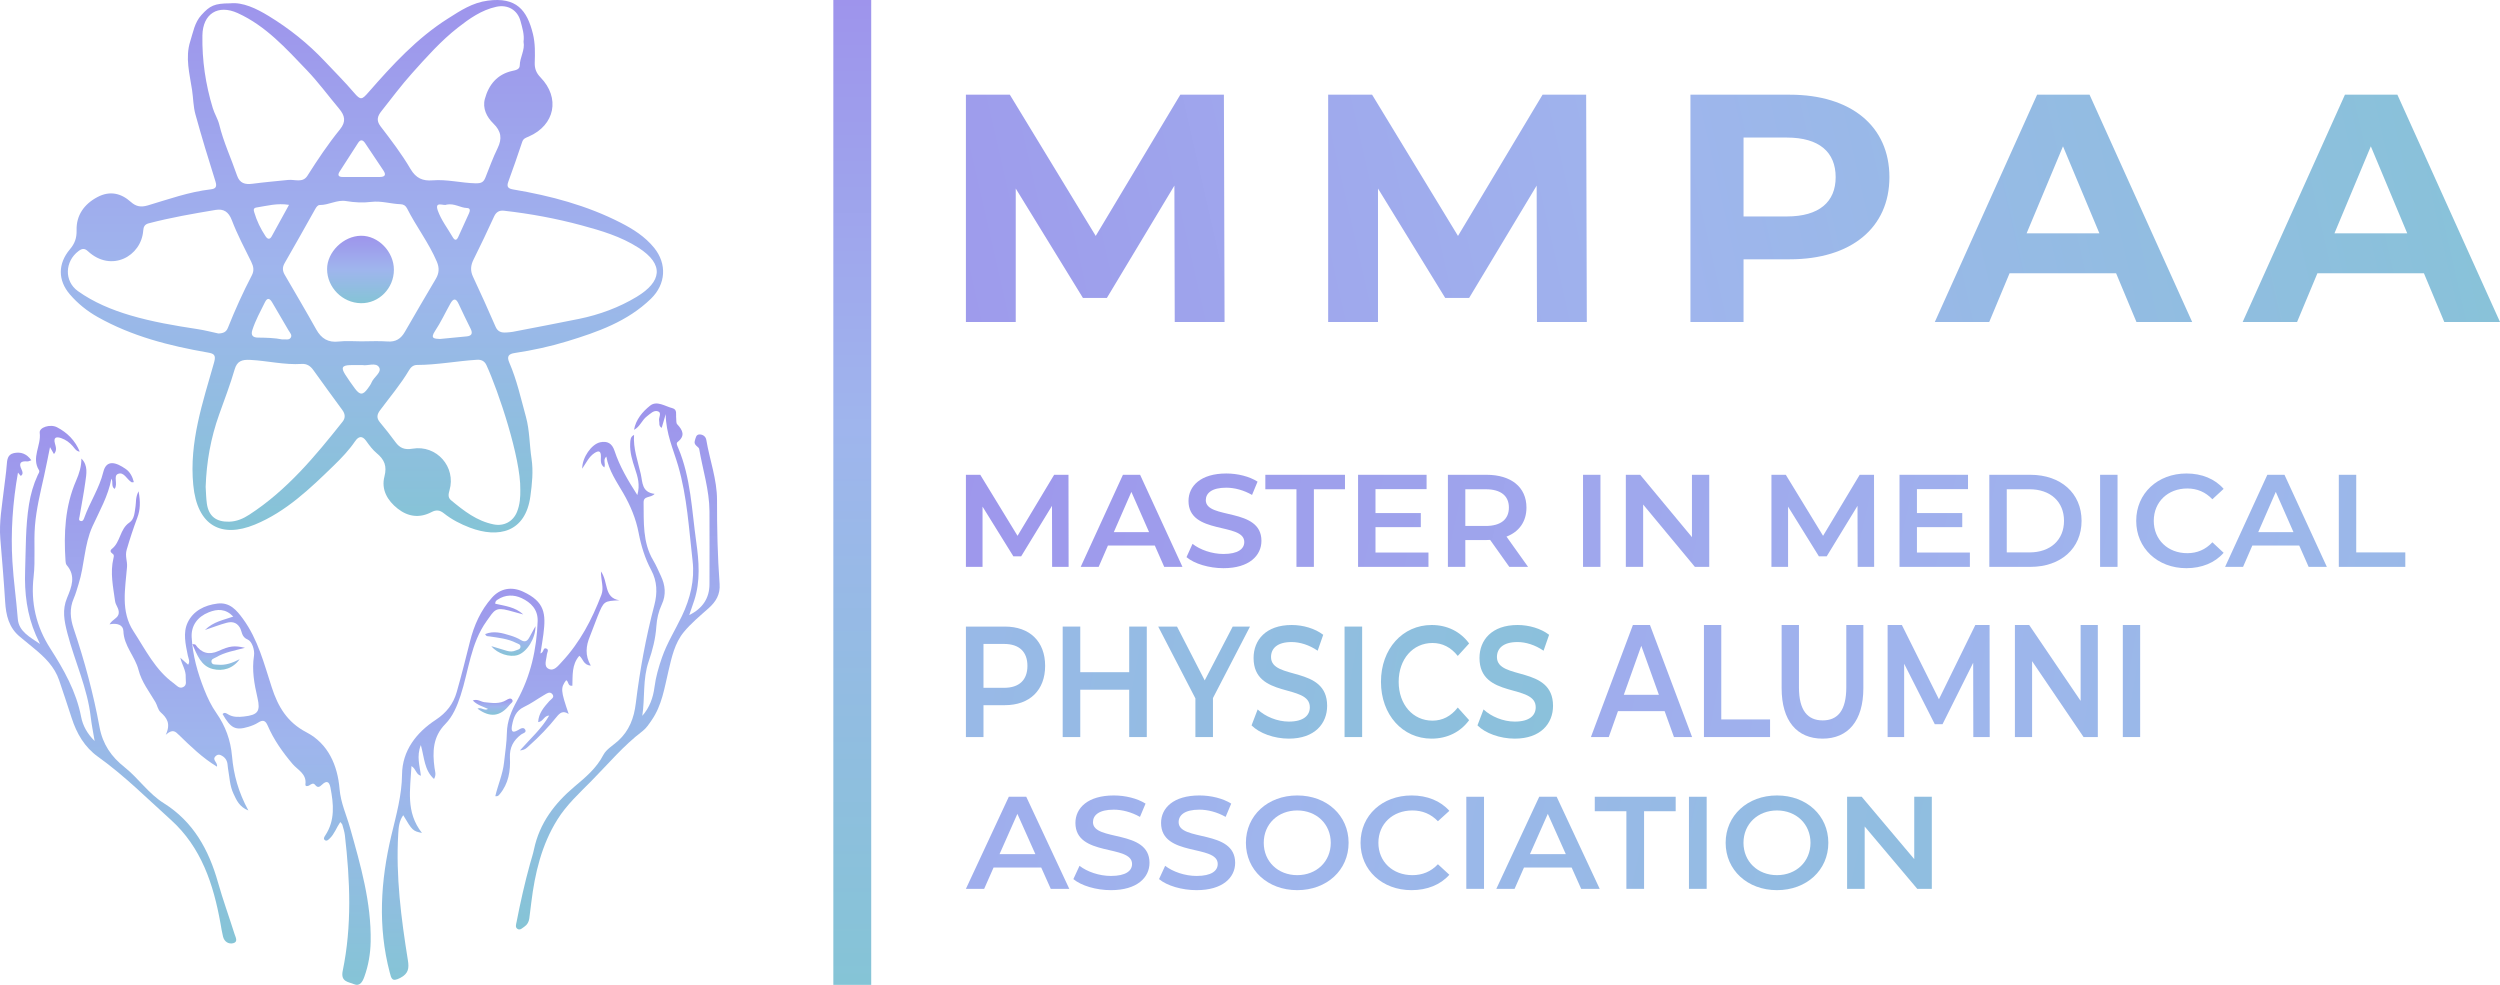 <svg width="132" height="52" viewBox="0 0 132 52" fill="none" xmlns="http://www.w3.org/2000/svg">
<g clip-path="url(#clip0_384_148)">
<g clip-path="url(#clip1_384_148)">
<path d="M12.154 0.176C12.818 0.106 13.529 0.444 14.19 0.847C15.273 1.507 16.261 2.296 17.137 3.224C17.659 3.778 18.198 4.315 18.694 4.896C19.042 5.304 19.109 5.27 19.459 4.869C20.724 3.423 22.021 2.009 23.662 0.973C24.312 0.562 24.937 0.141 25.76 0.033C27.257 -0.163 27.829 0.52 28.141 1.799C28.262 2.298 28.251 2.81 28.234 3.317C28.224 3.624 28.319 3.858 28.536 4.083C29.591 5.167 29.303 6.607 27.915 7.211C27.765 7.276 27.634 7.309 27.573 7.49C27.337 8.197 27.093 8.902 26.836 9.602C26.728 9.894 26.866 9.964 27.11 10.006C29.074 10.338 30.985 10.845 32.768 11.758C33.428 12.095 34.054 12.489 34.536 13.082C35.228 13.931 35.159 15.007 34.37 15.773C33.128 16.979 31.557 17.527 29.96 18.017C29.053 18.295 28.122 18.496 27.181 18.638C26.868 18.685 26.742 18.802 26.891 19.145C27.291 20.065 27.504 21.046 27.769 22.008C27.967 22.725 27.953 23.479 28.064 24.211C28.165 24.883 28.094 25.535 28.005 26.197C27.749 28.111 26.32 28.432 24.806 27.858C24.315 27.671 23.847 27.43 23.435 27.101C23.221 26.931 23.034 26.907 22.785 27.038C22.161 27.365 21.555 27.292 21.004 26.861C20.45 26.429 20.12 25.845 20.299 25.157C20.442 24.604 20.295 24.266 19.893 23.932C19.677 23.752 19.501 23.516 19.337 23.285C19.118 22.976 18.925 23.042 18.748 23.3C18.424 23.774 18.03 24.186 17.622 24.582C16.368 25.8 15.101 27.022 13.456 27.698C11.7 28.42 10.413 27.781 10.204 25.605C9.985 23.338 10.706 21.247 11.306 19.13C11.418 18.732 11.287 18.668 10.964 18.612C8.942 18.26 6.967 17.758 5.156 16.738C4.594 16.421 4.105 16.027 3.688 15.542C3.053 14.801 3.049 13.927 3.689 13.166C3.946 12.862 4.054 12.577 4.044 12.149C4.025 11.371 4.441 10.774 5.151 10.402C5.803 10.06 6.392 10.2 6.906 10.66C7.192 10.915 7.448 10.95 7.81 10.844C8.902 10.519 9.982 10.131 11.123 9.998C11.375 9.969 11.47 9.877 11.378 9.587C11.005 8.407 10.645 7.222 10.316 6.029C10.204 5.621 10.205 5.183 10.142 4.759C10.014 3.901 9.769 3.043 10.046 2.177C10.199 1.701 10.274 1.189 10.634 0.794C11.086 0.296 11.32 0.18 12.155 0.176H12.154ZM15.22 9.501C15.565 9.464 15.983 9.673 16.232 9.28C16.766 8.436 17.321 7.606 17.95 6.832C18.28 6.424 18.215 6.108 17.906 5.74C17.336 5.061 16.811 4.343 16.196 3.701C15.098 2.556 14.04 1.37 12.552 0.692C11.508 0.217 10.706 0.725 10.687 1.87C10.665 3.183 10.854 4.457 11.236 5.711C11.329 6.015 11.506 6.288 11.577 6.581C11.802 7.508 12.208 8.367 12.514 9.263C12.658 9.684 12.94 9.753 13.333 9.702C13.96 9.619 14.591 9.566 15.221 9.5L15.22 9.501ZM26.745 17.555C26.856 17.544 26.967 17.541 27.076 17.52C28.242 17.294 29.409 17.074 30.572 16.837C31.652 16.616 32.691 16.233 33.622 15.669C34.923 14.88 35.101 13.969 33.703 13.075C32.779 12.485 31.755 12.182 30.713 11.9C29.365 11.535 27.998 11.284 26.612 11.126C26.371 11.098 26.199 11.187 26.087 11.433C25.74 12.197 25.375 12.953 25.003 13.705C24.851 14.01 24.823 14.288 24.974 14.609C25.386 15.483 25.78 16.368 26.167 17.253C26.286 17.526 26.489 17.577 26.745 17.553V17.555ZM27.643 2.204C27.694 1.823 27.577 1.469 27.485 1.121C27.327 0.523 26.806 0.226 26.201 0.359C25.422 0.529 24.778 0.987 24.175 1.459C23.277 2.162 22.514 3.022 21.753 3.872C21.183 4.509 20.67 5.197 20.139 5.869C19.944 6.116 19.848 6.349 20.09 6.666C20.647 7.395 21.211 8.129 21.673 8.919C21.966 9.419 22.329 9.564 22.84 9.522C23.602 9.46 24.348 9.662 25.108 9.679C25.417 9.685 25.534 9.617 25.632 9.37C25.838 8.855 26.026 8.329 26.27 7.832C26.524 7.318 26.467 6.927 26.045 6.517C25.701 6.183 25.467 5.718 25.601 5.222C25.803 4.477 26.249 3.921 27.053 3.743C27.223 3.706 27.44 3.67 27.443 3.457C27.449 3.024 27.729 2.641 27.643 2.206V2.204ZM10.86 25.726C10.878 25.988 10.88 26.292 10.922 26.59C11.019 27.262 11.417 27.563 12.102 27.545C12.503 27.534 12.848 27.38 13.166 27.173C15.152 25.884 16.64 24.091 18.09 22.263C18.245 22.066 18.23 21.859 18.076 21.65C17.558 20.947 17.047 20.239 16.537 19.53C16.386 19.321 16.196 19.199 15.934 19.216C15.015 19.276 14.119 19.047 13.206 19.002C12.773 18.98 12.518 19.064 12.39 19.502C12.156 20.309 11.852 21.095 11.571 21.886C11.13 23.123 10.901 24.383 10.858 25.726H10.86ZM11.531 17.608C11.801 17.6 11.947 17.523 12.032 17.312C12.409 16.368 12.825 15.442 13.295 14.542C13.43 14.284 13.386 14.069 13.266 13.823C12.909 13.098 12.528 12.38 12.241 11.627C12.069 11.176 11.805 11.014 11.382 11.084C10.197 11.282 9.014 11.487 7.85 11.792C7.638 11.847 7.577 11.978 7.563 12.169C7.467 13.535 5.875 14.405 4.642 13.264C4.466 13.1 4.331 13.116 4.147 13.255C3.419 13.802 3.382 14.848 4.115 15.371C4.947 15.964 5.893 16.356 6.86 16.644C8.023 16.99 9.226 17.194 10.428 17.377C10.819 17.436 11.204 17.539 11.531 17.608ZM27.472 25.85C27.501 24.183 26.312 20.644 25.684 19.279C25.588 19.07 25.422 18.981 25.185 18.996C24.127 19.061 23.082 19.267 22.019 19.27C21.824 19.27 21.692 19.387 21.6 19.543C21.155 20.297 20.587 20.962 20.068 21.661C19.899 21.887 19.872 22.072 20.059 22.297C20.344 22.639 20.621 22.988 20.882 23.346C21.113 23.663 21.371 23.761 21.778 23.691C23.053 23.474 24.089 24.655 23.734 25.886C23.678 26.082 23.639 26.268 23.814 26.412C24.489 26.971 25.175 27.512 26.069 27.689C26.606 27.796 27.089 27.541 27.297 27.029C27.456 26.638 27.479 26.226 27.472 25.849V25.85ZM19.079 18.024V18.023C19.54 18.023 20.001 17.995 20.459 18.03C20.901 18.064 21.172 17.883 21.382 17.514C21.916 16.578 22.466 15.652 23.012 14.722C23.185 14.429 23.206 14.151 23.067 13.82C22.643 12.822 21.977 11.965 21.493 11.004C21.423 10.866 21.312 10.787 21.154 10.783C20.636 10.766 20.137 10.595 19.605 10.66C19.168 10.714 18.719 10.691 18.277 10.617C17.794 10.535 17.361 10.83 16.883 10.825C16.774 10.824 16.699 10.94 16.643 11.039C16.106 11.991 15.577 12.947 15.029 13.892C14.898 14.118 14.915 14.305 15.036 14.513C15.592 15.472 16.157 16.426 16.697 17.394C16.967 17.877 17.325 18.099 17.891 18.032C18.281 17.986 18.683 18.023 19.079 18.023V18.024ZM19.045 9.345C19.377 9.345 19.708 9.345 20.039 9.345C20.289 9.345 20.418 9.264 20.247 9.006C19.924 8.519 19.601 8.034 19.273 7.55C19.16 7.384 19.035 7.347 18.908 7.544C18.585 8.048 18.259 8.55 17.936 9.053C17.811 9.247 17.866 9.345 18.098 9.345C18.413 9.345 18.729 9.345 19.045 9.345ZM14.904 17.922C15.079 17.904 15.248 17.97 15.343 17.841C15.447 17.699 15.31 17.571 15.242 17.455C14.958 16.96 14.663 16.473 14.378 15.979C14.25 15.757 14.121 15.689 13.987 15.961C13.749 16.442 13.489 16.913 13.323 17.428C13.235 17.699 13.348 17.822 13.615 17.825C14.059 17.831 14.502 17.84 14.904 17.922ZM23.229 17.898C23.7 17.852 24.172 17.805 24.642 17.761C24.905 17.736 24.966 17.602 24.857 17.374C24.644 16.932 24.419 16.497 24.218 16.05C24.069 15.717 23.927 15.763 23.776 16.035C23.506 16.517 23.273 17.022 22.968 17.48C22.698 17.888 22.946 17.883 23.229 17.898ZM19.139 19.277C18.882 19.277 18.677 19.27 18.472 19.278C18.064 19.294 18 19.416 18.224 19.77C18.384 20.023 18.558 20.268 18.736 20.51C19.002 20.871 19.162 20.87 19.42 20.513C19.493 20.411 19.572 20.307 19.62 20.191C19.737 19.906 20.169 19.661 20.02 19.4C19.856 19.112 19.407 19.332 19.14 19.276L19.139 19.277ZM15.26 10.816C14.636 10.714 14.092 10.87 13.542 10.956C13.378 10.982 13.386 11.081 13.421 11.199C13.555 11.656 13.759 12.081 14.023 12.477C14.124 12.629 14.243 12.665 14.345 12.48C14.649 11.934 14.947 11.386 15.26 10.816ZM23.578 10.803C23.459 10.899 22.927 10.579 23.115 11.115C23.29 11.613 23.631 12.053 23.901 12.518C23.997 12.684 24.097 12.728 24.194 12.514C24.383 12.096 24.572 11.678 24.764 11.261C24.825 11.126 24.84 10.988 24.656 10.983C24.303 10.973 24.002 10.723 23.579 10.803H23.578Z" fill="url(#paint0_linear_384_148)"/>
<path d="M7.317 25.943C7.42 26.493 7.407 26.914 7.256 27.317C7.046 27.879 6.858 28.445 6.69 29.023C6.591 29.363 6.732 29.631 6.707 29.934C6.614 31.085 6.363 32.282 7.045 33.326C7.679 34.296 8.195 35.373 9.177 36.081C9.329 36.191 9.459 36.382 9.671 36.279C9.892 36.172 9.793 35.942 9.805 35.763C9.83 35.403 9.608 35.104 9.52 34.728C9.671 34.863 9.793 34.972 9.933 35.097C10.05 34.926 9.948 34.767 9.916 34.607C9.799 34.029 9.654 33.413 9.906 32.876C10.197 32.254 10.8 31.953 11.482 31.868C12.134 31.787 12.495 32.218 12.831 32.678C13.624 33.765 13.945 35.051 14.351 36.299C14.679 37.306 15.159 38.133 16.176 38.663C17.33 39.264 17.826 40.411 17.929 41.658C17.99 42.396 18.293 43.029 18.484 43.712C19.037 45.68 19.61 47.647 19.571 49.723C19.558 50.359 19.452 50.983 19.233 51.586C19.137 51.851 18.988 52.094 18.69 51.964C18.409 51.841 17.974 51.85 18.095 51.263C18.586 48.888 18.486 46.494 18.21 44.101C18.188 43.913 18.126 43.73 18.075 43.546C18.064 43.505 18.022 43.472 17.968 43.403C17.763 43.699 17.656 44.041 17.402 44.278C17.334 44.342 17.252 44.429 17.157 44.361C17.053 44.287 17.128 44.182 17.176 44.108C17.699 43.312 17.616 42.458 17.447 41.583C17.378 41.222 17.216 41.23 17.009 41.425C16.862 41.564 16.776 41.611 16.633 41.436C16.541 41.323 16.437 41.398 16.339 41.463C16.254 41.521 16.109 41.538 16.126 41.41C16.2 40.856 15.715 40.653 15.449 40.339C14.922 39.717 14.458 39.063 14.136 38.316C14.016 38.039 13.886 37.99 13.633 38.152C13.475 38.253 13.292 38.324 13.111 38.378C12.433 38.582 12.18 38.452 11.752 37.701C11.856 37.586 11.959 37.666 12.046 37.719C12.31 37.878 12.597 37.863 12.88 37.832C13.618 37.75 13.76 37.56 13.595 36.847C13.426 36.114 13.291 35.388 13.411 34.625C13.461 34.312 13.295 33.859 13.087 33.773C12.731 33.627 12.79 33.334 12.655 33.122C12.474 32.836 12.221 32.814 11.949 32.888C11.603 32.982 11.267 33.113 10.82 33.264C11.281 32.812 11.804 32.739 12.317 32.555C11.909 32.129 11.475 32.148 11.024 32.328C10.421 32.568 10.085 33.042 10.12 33.649C10.174 34.609 10.432 35.525 10.786 36.415C10.957 36.845 11.155 37.263 11.42 37.641C11.905 38.333 12.178 39.079 12.252 39.936C12.335 40.898 12.591 41.836 13.114 42.794C12.623 42.595 12.486 42.238 12.33 41.911C12.128 41.489 12.12 41.017 12.037 40.566C12.023 40.488 12.021 40.407 12.01 40.329C11.977 40.104 11.848 39.955 11.643 39.867C11.544 39.825 11.458 39.852 11.383 39.926C11.176 40.129 11.507 40.247 11.456 40.479C10.687 40.014 10.067 39.407 9.447 38.806C9.264 38.628 9.125 38.466 8.753 38.797C9.036 38.193 8.793 37.891 8.491 37.617C8.326 37.467 8.311 37.249 8.207 37.073C7.882 36.52 7.478 36.012 7.314 35.372C7.132 34.658 6.54 34.111 6.515 33.318C6.505 32.993 6.185 32.882 5.784 32.965C5.945 32.682 6.246 32.644 6.27 32.373C6.292 32.129 6.105 31.958 6.077 31.746C5.974 30.994 5.807 30.239 5.989 29.481C6.022 29.347 6.03 29.291 5.92 29.217C5.827 29.154 5.805 29.06 5.905 28.983C6.368 28.623 6.321 27.934 6.834 27.59C7.109 27.405 7.107 27.033 7.158 26.721C7.192 26.507 7.147 26.28 7.312 25.947L7.317 25.943Z" fill="url(#paint1_linear_384_148)"/>
<path d="M4.299 24.213C4.664 24.578 4.562 25.031 4.504 25.459C4.422 26.067 4.3 26.669 4.2 27.275C4.187 27.358 4.125 27.483 4.265 27.51C4.38 27.533 4.418 27.426 4.452 27.333C4.745 26.512 5.244 25.784 5.455 24.919C5.617 24.258 6.114 24.389 6.66 24.778C6.868 24.926 7 25.181 7.067 25.456C7.006 25.461 6.97 25.475 6.95 25.464C6.698 25.32 6.542 24.888 6.228 25.023C5.97 25.133 6.241 25.557 6.052 25.815C5.851 25.678 5.991 25.45 5.882 25.274C5.712 26.191 5.255 26.976 4.883 27.792C4.441 28.764 4.467 29.84 4.149 30.837C4.067 31.095 3.999 31.359 3.891 31.605C3.659 32.137 3.712 32.661 3.888 33.187C4.461 34.889 4.931 36.621 5.254 38.385C5.422 39.3 5.877 39.954 6.574 40.506C7.31 41.09 7.84 41.903 8.649 42.409C10.212 43.389 11.025 44.872 11.511 46.595C11.77 47.512 12.098 48.409 12.384 49.318C12.436 49.482 12.585 49.729 12.318 49.8C12.079 49.863 11.846 49.732 11.776 49.453C11.719 49.222 11.683 48.986 11.641 48.751C11.27 46.687 10.63 44.737 9.021 43.287C7.762 42.152 6.561 40.947 5.175 39.957C4.464 39.449 4.048 38.729 3.783 37.908C3.569 37.244 3.347 36.583 3.124 35.922C2.881 35.201 2.359 34.697 1.792 34.231C1.547 34.03 1.304 33.826 1.058 33.626C0.465 33.145 0.315 32.484 0.271 31.763C0.203 30.656 0.108 29.551 0.017 28.445C-0.054 27.566 0.108 26.705 0.207 25.839C0.255 25.414 0.323 24.991 0.354 24.566C0.375 24.281 0.397 24 0.724 23.926C1.087 23.844 1.403 23.947 1.654 24.302C1.559 24.331 1.501 24.367 1.447 24.363C1.095 24.332 0.969 24.443 1.139 24.793C1.188 24.893 1.241 25.036 1.101 25.126C1.091 25.132 1.008 25.021 0.949 24.953C0.67 26.525 0.562 28.09 0.655 29.652C0.715 30.662 0.862 31.669 0.94 32.682C0.991 33.347 1.601 33.649 2.113 34.003C2.04 33.846 1.963 33.69 1.894 33.532C1.424 32.446 1.285 31.312 1.326 30.134C1.367 28.963 1.343 27.788 1.532 26.627C1.618 26.096 1.765 25.579 1.991 25.089C2.031 25.002 2.111 24.911 2.058 24.825C1.644 24.161 2.187 23.517 2.097 22.851C2.059 22.568 2.65 22.373 3.011 22.56C3.556 22.842 3.973 23.265 4.209 23.846C4.027 23.829 3.948 23.68 3.846 23.561C3.677 23.365 3.471 23.216 3.227 23.132C2.969 23.043 2.813 23.092 2.9 23.416C2.947 23.592 3.021 23.773 2.849 23.974C2.773 23.842 2.715 23.74 2.64 23.61C2.531 24.145 2.436 24.64 2.326 25.133C2.133 25.999 1.921 26.856 1.847 27.749C1.773 28.653 1.877 29.559 1.774 30.458C1.617 31.823 1.911 33.076 2.647 34.227C3.369 35.354 4.025 36.506 4.283 37.848C4.372 38.31 4.602 38.735 4.997 39.125C4.919 38.654 4.837 38.265 4.792 37.873C4.618 36.331 3.946 34.925 3.56 33.44C3.386 32.77 3.278 32.201 3.54 31.57C3.781 30.992 4.019 30.412 3.521 29.837C3.475 29.784 3.465 29.689 3.459 29.611C3.363 28.166 3.431 26.732 4.015 25.387C4.186 24.995 4.299 24.626 4.298 24.21L4.299 24.213Z" fill="url(#paint2_linear_384_148)"/>
<path d="M33.476 22.694C33.574 22.146 33.93 21.733 34.326 21.418C34.681 21.136 35.113 21.452 35.501 21.551C35.776 21.622 35.677 21.884 35.703 22.077C35.717 22.186 35.693 22.332 35.754 22.398C36.053 22.718 36.197 23.01 35.77 23.344C35.687 23.409 35.772 23.558 35.813 23.658C36.476 25.238 36.525 26.933 36.759 28.595C36.907 29.644 36.989 30.676 36.656 31.702C36.573 31.957 36.483 32.21 36.391 32.476C37.097 32.13 37.458 31.583 37.46 30.851C37.462 29.563 37.467 28.275 37.46 26.987C37.452 25.865 37.104 24.794 36.916 23.701C36.897 23.588 36.607 23.51 36.687 23.269C36.736 23.122 36.745 22.927 36.956 22.938C37.121 22.948 37.262 23.047 37.293 23.228C37.472 24.29 37.861 25.312 37.859 26.409C37.856 27.886 37.887 29.361 37.995 30.834C38.036 31.381 37.802 31.771 37.411 32.117C36.961 32.517 36.491 32.907 36.11 33.367C35.624 33.953 35.466 34.702 35.294 35.431C35.082 36.323 34.951 37.24 34.408 38.025C34.262 38.237 34.122 38.453 33.924 38.604C32.92 39.367 32.118 40.332 31.239 41.221C30.594 41.874 29.914 42.494 29.425 43.281C28.593 44.617 28.243 46.106 28.053 47.645C28.018 47.929 27.987 48.212 27.947 48.495C27.922 48.675 27.84 48.827 27.685 48.93C27.58 48.999 27.473 49.12 27.346 49.059C27.182 48.978 27.25 48.811 27.276 48.677C27.477 47.647 27.704 46.624 27.985 45.613C28.058 45.353 28.142 45.095 28.198 44.832C28.491 43.46 29.28 42.422 30.33 41.535C30.908 41.049 31.491 40.567 31.856 39.862C32.014 39.557 32.373 39.358 32.642 39.112C33.222 38.581 33.475 37.919 33.569 37.14C33.782 35.392 34.101 33.661 34.548 31.956C34.716 31.317 34.704 30.696 34.385 30.103C34.052 29.481 33.851 28.819 33.718 28.124C33.577 27.387 33.287 26.695 32.912 26.044C32.557 25.43 32.141 24.846 32.015 24.108C31.818 24.282 31.992 24.469 31.909 24.681C31.68 24.52 31.729 24.296 31.729 24.1C31.729 23.788 31.595 23.784 31.378 23.929C31.096 24.117 30.957 24.428 30.74 24.747C30.738 24.152 31.233 23.449 31.692 23.352C32.07 23.273 32.317 23.407 32.448 23.806C32.715 24.619 33.146 25.35 33.651 26.139C33.806 25.594 33.669 25.173 33.532 24.759C33.387 24.319 33.248 23.882 33.274 23.411C33.283 23.232 33.284 23.056 33.478 22.964C33.426 23.679 33.677 24.34 33.831 25.019C33.932 25.467 33.877 25.992 34.566 26.077C34.347 26.308 33.976 26.163 33.982 26.532C33.997 27.578 33.924 28.635 34.492 29.59C34.646 29.849 34.762 30.13 34.892 30.402C35.127 30.9 35.183 31.401 34.941 31.918C34.771 32.28 34.682 32.674 34.656 33.068C34.614 33.71 34.458 34.321 34.25 34.922C33.928 35.858 34.059 36.841 33.913 37.797C34.3 37.355 34.485 36.84 34.557 36.281C34.626 35.742 34.776 35.226 34.954 34.714C35.222 33.944 35.657 33.256 36.005 32.526C36.444 31.604 36.687 30.625 36.569 29.617C36.375 27.935 36.283 26.235 35.806 24.593C35.553 23.726 35.16 22.893 35.149 21.865C35.059 22.173 35 22.375 34.937 22.593C34.761 22.481 34.833 22.339 34.803 22.226C34.757 22.053 34.969 21.798 34.733 21.717C34.52 21.644 34.337 21.846 34.157 21.982C33.888 22.184 33.789 22.54 33.478 22.693L33.476 22.694Z" fill="url(#paint3_linear_384_148)"/>
<path d="M28.532 34.504C28.737 34.441 28.66 34.179 28.836 34.239C29.012 34.299 28.881 34.455 28.873 34.57C28.855 34.828 28.691 35.174 28.961 35.312C29.248 35.458 29.456 35.168 29.658 34.953C30.622 33.926 31.255 32.71 31.753 31.41C31.897 31.035 31.73 30.669 31.73 30.171C32.134 30.737 31.867 31.561 32.706 31.696C31.888 31.735 31.884 31.733 31.555 32.538C31.411 32.891 31.29 33.253 31.145 33.605C30.939 34.104 30.877 34.603 31.194 35.144C30.79 35.115 30.791 34.773 30.587 34.627C30.18 35.095 30.242 35.663 30.221 36.207C29.964 36.245 30.036 35.968 29.892 35.916C29.593 36.324 29.602 36.455 30.026 37.699C29.725 37.498 29.556 37.645 29.391 37.85C28.953 38.396 28.47 38.902 27.946 39.366C27.834 39.465 27.741 39.601 27.453 39.622C28.02 38.981 28.603 38.472 28.998 37.781C28.72 37.786 28.682 38.106 28.414 38.127C28.44 37.654 28.72 37.342 28.999 37.023C29.091 36.919 29.315 36.82 29.154 36.64C29.021 36.492 28.857 36.622 28.724 36.7C28.368 36.909 28.03 37.157 27.659 37.331C27.241 37.529 27.115 37.886 27.039 38.281C26.99 38.532 26.992 38.764 27.361 38.545C27.473 38.477 27.65 38.363 27.735 38.533C27.812 38.684 27.601 38.716 27.51 38.785C27.106 39.095 26.898 39.472 26.924 40.009C26.958 40.7 26.854 41.377 26.382 41.936C26.332 41.995 26.285 42.064 26.152 42.038C26.29 41.441 26.548 40.875 26.613 40.263C26.668 39.743 26.754 39.222 26.763 38.701C26.774 38.071 27.004 37.53 27.3 36.996C28.021 35.69 28.338 34.278 28.388 32.796C28.409 32.181 28.028 31.81 27.543 31.582C27.137 31.391 26.678 31.389 26.27 31.664C26.204 31.707 26.144 31.757 26.148 31.876C26.66 31.995 27.201 32.045 27.63 32.444C27.373 32.373 27.118 32.3 26.86 32.233C26.156 32.048 26.107 32.213 25.699 32.785C24.842 33.982 24.752 35.409 24.316 36.73C24.134 37.282 23.913 37.821 23.511 38.23C22.851 38.902 22.831 39.694 22.942 40.536C22.965 40.719 23.05 40.901 22.916 41.13C22.403 40.668 22.41 40.024 22.221 39.339C21.98 39.939 22.168 40.437 22.223 40.96C21.956 40.891 21.982 40.609 21.726 40.448C21.663 41.693 21.412 42.882 22.28 43.98C21.795 43.878 21.772 43.855 21.291 43.043C21.07 43.349 21.047 43.687 21.027 44.023C20.894 46.273 21.182 48.493 21.537 50.706C21.602 51.11 21.579 51.406 21.129 51.636C20.698 51.858 20.664 51.676 20.578 51.346C19.942 48.92 20.094 46.51 20.667 44.098C20.918 43.042 21.216 42.007 21.228 40.889C21.24 39.637 21.983 38.679 23.003 38.01C23.576 37.634 23.938 37.163 24.116 36.536C24.367 35.655 24.592 34.766 24.814 33.876C25.028 33.016 25.379 32.228 25.972 31.56C26.413 31.062 27.011 30.959 27.614 31.237C28.773 31.772 28.828 32.407 28.693 33.477C28.652 33.803 28.594 34.126 28.536 34.502L28.532 34.504Z" fill="url(#paint4_linear_384_148)"/>
<path d="M25.943 34.117C26.231 34.204 26.497 34.288 26.765 34.364C26.92 34.409 27.078 34.413 27.23 34.345C27.327 34.301 27.466 34.295 27.48 34.159C27.494 34.013 27.351 33.996 27.258 33.948C26.81 33.721 26.318 33.675 25.833 33.601C25.76 33.589 25.672 33.617 25.618 33.479C26.074 33.292 26.508 33.422 26.936 33.552C27.133 33.611 27.329 33.688 27.503 33.795C27.734 33.937 27.853 33.834 27.956 33.644C28.053 33.467 28.149 33.29 28.274 33.062C28.274 33.72 27.822 34.424 27.343 34.584C26.919 34.725 26.263 34.515 25.943 34.119V34.117Z" fill="url(#paint5_linear_384_148)"/>
<path d="M12.657 34.804C12.296 35.304 11.768 35.455 11.239 35.325C10.612 35.171 10.408 34.584 10.153 34.007C10.265 34.026 10.305 34.02 10.316 34.036C10.631 34.486 11.038 34.598 11.538 34.372C12.118 34.108 12.366 34.073 12.935 34.204C12.373 34.355 11.857 34.438 11.408 34.706C11.304 34.767 11.135 34.797 11.167 34.956C11.2 35.113 11.365 35.081 11.486 35.094C11.911 35.141 12.287 34.996 12.657 34.804Z" fill="url(#paint6_linear_384_148)"/>
<path d="M25.212 37.416C25.402 37.315 25.572 37.554 25.769 37.432C25.504 37.302 25.206 37.241 24.963 36.984C25.223 36.891 25.392 37.057 25.582 37.077C25.975 37.115 26.372 37.189 26.74 36.961C26.835 36.902 26.964 36.834 27.041 36.941C27.124 37.058 26.979 37.127 26.913 37.21C26.416 37.838 25.878 37.907 25.212 37.417V37.416Z" fill="url(#paint7_linear_384_148)"/>
<path d="M20.798 14.241C20.799 15.222 20.009 16.025 19.056 16.009C18.08 15.993 17.272 15.178 17.27 14.208C17.268 13.31 18.132 12.46 19.058 12.448C19.97 12.436 20.797 13.288 20.798 14.241Z" fill="url(#paint8_linear_384_148)"/>
</g>
<path d="M64.657 17L64.622 5H62.32L57.854 12.457L53.319 5H51V17H53.631V9.954L57.179 15.731H58.443L62.008 9.8L62.026 17H64.657Z" fill="url(#paint9_linear_384_148)"/>
<path d="M83.784 17L83.749 5H81.447L76.982 12.457L72.447 5H70.127V17H72.758V9.954L76.307 15.731H77.57L81.136 9.8L81.153 17H83.784Z" fill="url(#paint10_linear_384_148)"/>
<path d="M94.5 5H89.255V17H92.059V13.691H94.5C97.736 13.691 99.761 12.029 99.761 9.354C99.761 6.663 97.736 5 94.5 5ZM94.344 11.429H92.059V7.263H94.344C96.057 7.263 96.923 8.034 96.923 9.354C96.923 10.657 96.057 11.429 94.344 11.429Z" fill="url(#paint11_linear_384_148)"/>
<path d="M112.804 17H115.746L110.328 5H107.559L102.159 17H105.032L106.105 14.429H111.73L112.804 17ZM107.005 12.32L108.926 7.726L110.848 12.32H107.005Z" fill="url(#paint12_linear_384_148)"/>
<path d="M129.058 17H132L126.582 5H123.813L118.413 17H121.286L122.359 14.429H127.984L129.058 17ZM123.259 12.32L125.18 7.726L127.102 12.32H123.259Z" fill="url(#paint13_linear_384_148)"/>
<line x1="45" y1="-4.37114e-08" x2="45" y2="52" stroke="url(#paint14_linear_384_148)" stroke-width="2"/>
<path d="M88.385 38.916H89.342L87.118 33H86.217L84 38.916H84.943L85.429 37.547H87.892L88.385 38.916ZM85.738 36.684L86.66 34.099L87.589 36.684H85.738Z" fill="url(#paint15_linear_384_148)"/>
<path d="M89.968 38.916H93.459V37.986H90.883V33H89.968V38.916Z" fill="url(#paint16_linear_384_148)"/>
<path d="M96.231 39C97.575 39 98.385 38.062 98.385 36.338V33H97.484V36.296C97.484 37.513 97.033 38.037 96.238 38.037C95.443 38.037 94.985 37.513 94.985 36.296V33H94.07V36.338C94.07 38.062 94.88 39 96.231 39Z" fill="url(#paint17_linear_384_148)"/>
<path d="M105.057 38.916L105.05 33H104.297L102.375 36.921L100.419 33H99.666V38.916H100.539V35.045L102.157 38.239H102.565L104.184 34.994L104.191 38.916H105.057Z" fill="url(#paint18_linear_384_148)"/>
<path d="M109.857 33V37.006L107.141 33H106.387V38.916H107.295V34.91L110.012 38.916H110.765V33H109.857Z" fill="url(#paint19_linear_384_148)"/>
<path d="M112.085 38.916H113V33H112.085V38.916Z" fill="url(#paint20_linear_384_148)"/>
<path d="M55.48 46.931H56.458L54.186 42.069H53.265L51 46.931H51.964L52.46 45.806H54.977L55.48 46.931ZM52.776 45.097L53.718 42.972L54.667 45.097H52.776Z" fill="url(#paint21_linear_384_148)"/>
<path d="M58.659 47C60.039 47 60.694 46.333 60.694 45.556C60.694 43.771 57.709 44.444 57.709 43.41C57.709 43.042 58.026 42.75 58.803 42.75C59.241 42.75 59.737 42.875 60.19 43.132L60.485 42.431C60.047 42.153 59.414 42 58.81 42C57.429 42 56.782 42.667 56.782 43.451C56.782 45.257 59.773 44.569 59.773 45.618C59.773 45.979 59.443 46.25 58.659 46.25C58.04 46.25 57.4 46.028 56.998 45.715L56.674 46.417C57.091 46.764 57.875 47 58.659 47Z" fill="url(#paint22_linear_384_148)"/>
<path d="M63.181 47C64.562 47 65.216 46.333 65.216 45.556C65.216 43.771 62.232 44.444 62.232 43.41C62.232 43.042 62.548 42.75 63.325 42.75C63.764 42.75 64.26 42.875 64.713 43.132L65.008 42.431C64.569 42.153 63.936 42 63.332 42C61.952 42 61.304 42.667 61.304 43.451C61.304 45.257 64.296 44.569 64.296 45.618C64.296 45.979 63.965 46.25 63.181 46.25C62.563 46.25 61.923 46.028 61.52 45.715L61.197 46.417C61.614 46.764 62.397 47 63.181 47Z" fill="url(#paint23_linear_384_148)"/>
<path d="M68.495 47C70.055 47 71.206 45.944 71.206 44.5C71.206 43.056 70.055 42 68.495 42C66.934 42 65.784 43.062 65.784 44.5C65.784 45.938 66.934 47 68.495 47ZM68.495 46.208C67.481 46.208 66.726 45.493 66.726 44.5C66.726 43.507 67.481 42.792 68.495 42.792C69.509 42.792 70.264 43.507 70.264 44.5C70.264 45.493 69.509 46.208 68.495 46.208Z" fill="url(#paint24_linear_384_148)"/>
<path d="M74.527 47C75.354 47 76.058 46.715 76.526 46.188L75.922 45.632C75.555 46.021 75.102 46.208 74.577 46.208C73.534 46.208 72.779 45.5 72.779 44.5C72.779 43.5 73.534 42.792 74.577 42.792C75.102 42.792 75.555 42.979 75.922 43.361L76.526 42.812C76.058 42.285 75.354 42 74.534 42C72.988 42 71.837 43.049 71.837 44.5C71.837 45.951 72.988 47 74.527 47Z" fill="url(#paint25_linear_384_148)"/>
<path d="M77.421 46.931H78.356V42.069H77.421V46.931Z" fill="url(#paint26_linear_384_148)"/>
<path d="M83.486 46.931H84.464L82.192 42.069H81.271L79.006 46.931H79.97L80.466 45.806H82.983L83.486 46.931ZM80.782 45.097L81.724 42.972L82.674 45.097H80.782Z" fill="url(#paint27_linear_384_148)"/>
<path d="M85.873 46.931H86.807V42.833H88.476V42.069H84.204V42.833H85.873V46.931Z" fill="url(#paint28_linear_384_148)"/>
<path d="M89.177 46.931H90.112V42.069H89.177V46.931Z" fill="url(#paint29_linear_384_148)"/>
<path d="M93.825 47C95.386 47 96.536 45.944 96.536 44.5C96.536 43.056 95.386 42 93.825 42C92.265 42 91.114 43.062 91.114 44.5C91.114 45.938 92.265 47 93.825 47ZM93.825 46.208C92.811 46.208 92.056 45.493 92.056 44.5C92.056 43.507 92.811 42.792 93.825 42.792C94.839 42.792 95.594 43.507 95.594 44.5C95.594 45.493 94.839 46.208 93.825 46.208Z" fill="url(#paint30_linear_384_148)"/>
<path d="M101.072 42.069V45.361L98.297 42.069H97.527V46.931H98.455V43.639L101.231 46.931H102V42.069H101.072Z" fill="url(#paint31_linear_384_148)"/>
<path d="M56.423 29.931L56.416 25.069H55.658L53.726 28.292L51.758 25.069H51V29.931H51.878V26.75L53.506 29.375H53.917L55.545 26.708L55.552 29.931H56.423Z" fill="url(#paint32_linear_384_148)"/>
<path d="M61.471 29.931H62.434L60.197 25.069H59.291L57.061 29.931H58.009L58.498 28.806H60.975L61.471 29.931ZM58.809 28.097L59.737 25.972L60.671 28.097H58.809Z" fill="url(#paint33_linear_384_148)"/>
<path d="M64.6 30C65.96 30 66.604 29.333 66.604 28.556C66.604 26.771 63.666 27.444 63.666 26.41C63.666 26.042 63.977 25.75 64.742 25.75C65.174 25.75 65.662 25.875 66.108 26.132L66.399 25.431C65.967 25.153 65.344 25 64.749 25C63.39 25 62.753 25.667 62.753 26.451C62.753 28.257 65.698 27.569 65.698 28.618C65.698 28.979 65.372 29.25 64.6 29.25C63.992 29.25 63.361 29.028 62.965 28.715L62.647 29.417C63.057 29.764 63.829 30 64.6 30Z" fill="url(#paint34_linear_384_148)"/>
<path d="M68.453 29.931H69.373V25.833H71.015V25.069H66.81V25.833H68.453V29.931Z" fill="url(#paint35_linear_384_148)"/>
<path d="M72.626 29.174V27.833H75.019V27.09H72.626V25.826H75.324V25.069H71.706V29.931H75.423V29.174H72.626Z" fill="url(#paint36_linear_384_148)"/>
<path d="M80.682 29.931L79.543 28.333C80.215 28.076 80.597 27.535 80.597 26.799C80.597 25.722 79.79 25.069 78.488 25.069H76.449V29.931H77.369V28.514H78.488C78.551 28.514 78.615 28.514 78.679 28.507L79.691 29.931H80.682ZM79.67 26.799C79.67 27.41 79.252 27.771 78.445 27.771H77.369V25.833H78.445C79.252 25.833 79.67 26.188 79.67 26.799Z" fill="url(#paint37_linear_384_148)"/>
<path d="M83.584 29.931H84.504V25.069H83.584V29.931Z" fill="url(#paint38_linear_384_148)"/>
<path d="M89.335 25.069V28.361L86.602 25.069H85.844V29.931H86.758V26.639L89.49 29.931H90.248V25.069H89.335Z" fill="url(#paint39_linear_384_148)"/>
<path d="M98.955 29.931L98.948 25.069H98.191L96.258 28.292L94.29 25.069H93.532V29.931H94.41V26.75L96.038 29.375H96.449L98.077 26.708L98.084 29.931H98.955Z" fill="url(#paint40_linear_384_148)"/>
<path d="M101.214 29.174V27.833H103.607V27.09H101.214V25.826H103.911V25.069H100.294V29.931H104.01V29.174H101.214Z" fill="url(#paint41_linear_384_148)"/>
<path d="M105.036 29.931H107.203C108.81 29.931 109.907 28.958 109.907 27.5C109.907 26.042 108.81 25.069 107.203 25.069H105.036V29.931ZM105.957 29.167V25.833H107.16C108.265 25.833 108.98 26.493 108.98 27.5C108.98 28.507 108.265 29.167 107.16 29.167H105.957Z" fill="url(#paint42_linear_384_148)"/>
<path d="M110.885 29.931H111.806V25.069H110.885V29.931Z" fill="url(#paint43_linear_384_148)"/>
<path d="M115.44 30C116.254 30 116.948 29.715 117.408 29.188L116.813 28.632C116.452 29.021 116.006 29.208 115.489 29.208C114.463 29.208 113.719 28.5 113.719 27.5C113.719 26.5 114.463 25.792 115.489 25.792C116.006 25.792 116.452 25.979 116.813 26.361L117.408 25.812C116.948 25.285 116.254 25 115.447 25C113.925 25 112.792 26.049 112.792 27.5C112.792 28.951 113.925 30 115.44 30Z" fill="url(#paint44_linear_384_148)"/>
<path d="M121.896 29.931H122.858L120.621 25.069H119.715L117.485 29.931H118.434L118.922 28.806H121.4L121.896 29.931ZM119.234 28.097L120.161 25.972L121.096 28.097H119.234Z" fill="url(#paint45_linear_384_148)"/>
<path d="M123.489 29.931H127V29.167H124.409V25.069H123.489V29.931Z" fill="url(#paint46_linear_384_148)"/>
<path d="M53.056 33.083H51V38.917H51.928V37.233H53.056C54.369 37.233 55.183 36.442 55.183 35.158C55.183 33.867 54.369 33.083 53.056 33.083ZM53.013 36.317H51.928V34H53.013C53.827 34 54.248 34.425 54.248 35.158C54.248 35.892 53.827 36.317 53.013 36.317Z" fill="url(#paint47_linear_384_148)"/>
<path d="M59.622 33.083V35.492H57.038V33.083H56.11V38.917H57.038V36.417H59.622V38.917H60.55V33.083H59.622Z" fill="url(#paint48_linear_384_148)"/>
<path d="M66 33.083H65.087L63.609 35.925L62.146 33.083H61.153L63.117 36.875V38.917H64.044V36.858L66 33.083Z" fill="url(#paint49_linear_384_148)"/>
<path d="M68.052 39C69.423 39 70.073 38.2 70.073 37.267C70.073 35.125 67.11 35.933 67.11 34.692C67.11 34.25 67.424 33.9 68.195 33.9C68.631 33.9 69.123 34.05 69.573 34.358L69.866 33.517C69.43 33.183 68.802 33 68.202 33C66.832 33 66.189 33.8 66.189 34.742C66.189 36.908 69.159 36.083 69.159 37.342C69.159 37.775 68.831 38.1 68.052 38.1C67.439 38.1 66.803 37.833 66.404 37.458L66.082 38.3C66.496 38.717 67.274 39 68.052 39Z" fill="url(#paint50_linear_384_148)"/>
<path d="M70.993 38.917H71.921V33.083H70.993V38.917Z" fill="url(#paint51_linear_384_148)"/>
<path d="M75.585 39C76.406 39 77.106 38.658 77.57 38.025L76.97 37.358C76.606 37.825 76.156 38.05 75.635 38.05C74.6 38.05 73.85 37.2 73.85 36C73.85 34.8 74.6 33.95 75.635 33.95C76.156 33.95 76.606 34.175 76.97 34.633L77.57 33.975C77.106 33.342 76.406 33 75.592 33C74.058 33 72.915 34.258 72.915 36C72.915 37.742 74.058 39 75.585 39Z" fill="url(#paint52_linear_384_148)"/>
<path d="M79.98 39C81.35 39 82 38.2 82 37.267C82 35.125 79.038 35.933 79.038 34.692C79.038 34.25 79.352 33.9 80.123 33.9C80.558 33.9 81.051 34.05 81.5 34.358L81.793 33.517C81.358 33.183 80.729 33 80.13 33C78.759 33 78.117 33.8 78.117 34.742C78.117 36.908 81.086 36.083 81.086 37.342C81.086 37.775 80.758 38.1 79.98 38.1C79.366 38.1 78.731 37.833 78.331 37.458L78.01 38.3C78.424 38.717 79.202 39 79.98 39Z" fill="url(#paint53_linear_384_148)"/>
</g>
<defs>
<linearGradient id="paint0_linear_384_148" x1="19.111" y1="0" x2="19.111" y2="28.114" gradientUnits="userSpaceOnUse">
<stop stop-color="#9E94EC"/>
<stop offset="0.505" stop-color="#9FB5ED"/>
<stop offset="1" stop-color="#85C4D6"/>
</linearGradient>
<linearGradient id="paint1_linear_384_148" x1="12.678" y1="25.943" x2="12.678" y2="52" gradientUnits="userSpaceOnUse">
<stop stop-color="#9E94EC"/>
<stop offset="0.505" stop-color="#9FB5ED"/>
<stop offset="1" stop-color="#85C4D6"/>
</linearGradient>
<linearGradient id="paint2_linear_384_148" x1="6.236" y1="22.487" x2="6.236" y2="49.815" gradientUnits="userSpaceOnUse">
<stop stop-color="#9E94EC"/>
<stop offset="0.505" stop-color="#9FB5ED"/>
<stop offset="1" stop-color="#85C4D6"/>
</linearGradient>
<linearGradient id="paint3_linear_384_148" x1="32.62" y1="21.304" x2="32.62" y2="49.075" gradientUnits="userSpaceOnUse">
<stop stop-color="#9E94EC"/>
<stop offset="0.505" stop-color="#9FB5ED"/>
<stop offset="1" stop-color="#85C4D6"/>
</linearGradient>
<linearGradient id="paint4_linear_384_148" x1="26.435" y1="30.171" x2="26.435" y2="51.734" gradientUnits="userSpaceOnUse">
<stop stop-color="#9E94EC"/>
<stop offset="0.505" stop-color="#9FB5ED"/>
<stop offset="1" stop-color="#85C4D6"/>
</linearGradient>
<linearGradient id="paint5_linear_384_148" x1="26.946" y1="33.062" x2="26.946" y2="34.628" gradientUnits="userSpaceOnUse">
<stop stop-color="#9E94EC"/>
<stop offset="0.505" stop-color="#9FB5ED"/>
<stop offset="1" stop-color="#85C4D6"/>
</linearGradient>
<linearGradient id="paint6_linear_384_148" x1="11.544" y1="34.007" x2="11.544" y2="35.369" gradientUnits="userSpaceOnUse">
<stop stop-color="#9E94EC"/>
<stop offset="0.505" stop-color="#9FB5ED"/>
<stop offset="1" stop-color="#85C4D6"/>
</linearGradient>
<linearGradient id="paint7_linear_384_148" x1="26.015" y1="36.885" x2="26.015" y2="37.739" gradientUnits="userSpaceOnUse">
<stop stop-color="#9E94EC"/>
<stop offset="0.505" stop-color="#9FB5ED"/>
<stop offset="1" stop-color="#85C4D6"/>
</linearGradient>
<linearGradient id="paint8_linear_384_148" x1="19.034" y1="12.447" x2="19.034" y2="16.01" gradientUnits="userSpaceOnUse">
<stop stop-color="#9E94EC"/>
<stop offset="0.505" stop-color="#9FB5ED"/>
<stop offset="1" stop-color="#85C4D6"/>
</linearGradient>
<linearGradient id="paint9_linear_384_148" x1="41.709" y1="21.191" x2="134.504" y2="0.053" gradientUnits="userSpaceOnUse">
<stop stop-color="#9E94EC"/>
<stop offset="0.5" stop-color="#9FB5ED"/>
<stop offset="1" stop-color="#85C4D6"/>
</linearGradient>
<linearGradient id="paint10_linear_384_148" x1="41.709" y1="21.191" x2="134.504" y2="0.053" gradientUnits="userSpaceOnUse">
<stop stop-color="#9E94EC"/>
<stop offset="0.5" stop-color="#9FB5ED"/>
<stop offset="1" stop-color="#85C4D6"/>
</linearGradient>
<linearGradient id="paint11_linear_384_148" x1="41.709" y1="21.191" x2="134.504" y2="0.053" gradientUnits="userSpaceOnUse">
<stop stop-color="#9E94EC"/>
<stop offset="0.5" stop-color="#9FB5ED"/>
<stop offset="1" stop-color="#85C4D6"/>
</linearGradient>
<linearGradient id="paint12_linear_384_148" x1="41.709" y1="21.191" x2="134.504" y2="0.053" gradientUnits="userSpaceOnUse">
<stop stop-color="#9E94EC"/>
<stop offset="0.5" stop-color="#9FB5ED"/>
<stop offset="1" stop-color="#85C4D6"/>
</linearGradient>
<linearGradient id="paint13_linear_384_148" x1="41.709" y1="21.191" x2="134.504" y2="0.053" gradientUnits="userSpaceOnUse">
<stop stop-color="#9E94EC"/>
<stop offset="0.5" stop-color="#9FB5ED"/>
<stop offset="1" stop-color="#85C4D6"/>
</linearGradient>
<linearGradient id="paint14_linear_384_148" x1="44" y1="0" x2="44" y2="52" gradientUnits="userSpaceOnUse">
<stop stop-color="#9E94EC"/>
<stop offset="0.432" stop-color="#9FB5ED"/>
<stop offset="1" stop-color="#85C4D6"/>
<stop offset="1" stop-color="#85C4D6"/>
</linearGradient>
<linearGradient id="paint15_linear_384_148" x1="31.813" y1="35.558" x2="157.089" y2="58.446" gradientUnits="userSpaceOnUse">
<stop stop-color="#9E94EC"/>
<stop offset="0.547" stop-color="#9FB5ED"/>
<stop offset="1" stop-color="#85C4D6"/>
</linearGradient>
<linearGradient id="paint16_linear_384_148" x1="31.813" y1="35.558" x2="157.089" y2="58.446" gradientUnits="userSpaceOnUse">
<stop stop-color="#9E94EC"/>
<stop offset="0.547" stop-color="#9FB5ED"/>
<stop offset="1" stop-color="#85C4D6"/>
</linearGradient>
<linearGradient id="paint17_linear_384_148" x1="31.813" y1="35.558" x2="157.089" y2="58.446" gradientUnits="userSpaceOnUse">
<stop stop-color="#9E94EC"/>
<stop offset="0.547" stop-color="#9FB5ED"/>
<stop offset="1" stop-color="#85C4D6"/>
</linearGradient>
<linearGradient id="paint18_linear_384_148" x1="31.813" y1="35.558" x2="157.089" y2="58.446" gradientUnits="userSpaceOnUse">
<stop stop-color="#9E94EC"/>
<stop offset="0.547" stop-color="#9FB5ED"/>
<stop offset="1" stop-color="#85C4D6"/>
</linearGradient>
<linearGradient id="paint19_linear_384_148" x1="31.813" y1="35.558" x2="157.089" y2="58.446" gradientUnits="userSpaceOnUse">
<stop stop-color="#9E94EC"/>
<stop offset="0.547" stop-color="#9FB5ED"/>
<stop offset="1" stop-color="#85C4D6"/>
</linearGradient>
<linearGradient id="paint20_linear_384_148" x1="31.813" y1="35.558" x2="157.089" y2="58.446" gradientUnits="userSpaceOnUse">
<stop stop-color="#9E94EC"/>
<stop offset="0.547" stop-color="#9FB5ED"/>
<stop offset="1" stop-color="#85C4D6"/>
</linearGradient>
<linearGradient id="paint21_linear_384_148" x1="-0.764" y1="24.708" x2="125.022" y2="53.283" gradientUnits="userSpaceOnUse">
<stop stop-color="#9E94EC"/>
<stop offset="0.547" stop-color="#9FB5ED"/>
<stop offset="1" stop-color="#85C4D6"/>
</linearGradient>
<linearGradient id="paint22_linear_384_148" x1="-0.764" y1="24.708" x2="125.022" y2="53.283" gradientUnits="userSpaceOnUse">
<stop stop-color="#9E94EC"/>
<stop offset="0.547" stop-color="#9FB5ED"/>
<stop offset="1" stop-color="#85C4D6"/>
</linearGradient>
<linearGradient id="paint23_linear_384_148" x1="-0.764" y1="24.708" x2="125.022" y2="53.283" gradientUnits="userSpaceOnUse">
<stop stop-color="#9E94EC"/>
<stop offset="0.547" stop-color="#9FB5ED"/>
<stop offset="1" stop-color="#85C4D6"/>
</linearGradient>
<linearGradient id="paint24_linear_384_148" x1="-0.764" y1="24.708" x2="125.022" y2="53.283" gradientUnits="userSpaceOnUse">
<stop stop-color="#9E94EC"/>
<stop offset="0.547" stop-color="#9FB5ED"/>
<stop offset="1" stop-color="#85C4D6"/>
</linearGradient>
<linearGradient id="paint25_linear_384_148" x1="-0.764" y1="24.708" x2="125.022" y2="53.283" gradientUnits="userSpaceOnUse">
<stop stop-color="#9E94EC"/>
<stop offset="0.547" stop-color="#9FB5ED"/>
<stop offset="1" stop-color="#85C4D6"/>
</linearGradient>
<linearGradient id="paint26_linear_384_148" x1="-0.764" y1="24.708" x2="125.022" y2="53.283" gradientUnits="userSpaceOnUse">
<stop stop-color="#9E94EC"/>
<stop offset="0.547" stop-color="#9FB5ED"/>
<stop offset="1" stop-color="#85C4D6"/>
</linearGradient>
<linearGradient id="paint27_linear_384_148" x1="-0.764" y1="24.708" x2="125.022" y2="53.283" gradientUnits="userSpaceOnUse">
<stop stop-color="#9E94EC"/>
<stop offset="0.547" stop-color="#9FB5ED"/>
<stop offset="1" stop-color="#85C4D6"/>
</linearGradient>
<linearGradient id="paint28_linear_384_148" x1="-0.764" y1="24.708" x2="125.022" y2="53.283" gradientUnits="userSpaceOnUse">
<stop stop-color="#9E94EC"/>
<stop offset="0.547" stop-color="#9FB5ED"/>
<stop offset="1" stop-color="#85C4D6"/>
</linearGradient>
<linearGradient id="paint29_linear_384_148" x1="-0.764" y1="24.708" x2="125.022" y2="53.283" gradientUnits="userSpaceOnUse">
<stop stop-color="#9E94EC"/>
<stop offset="0.547" stop-color="#9FB5ED"/>
<stop offset="1" stop-color="#85C4D6"/>
</linearGradient>
<linearGradient id="paint30_linear_384_148" x1="-0.764" y1="24.708" x2="125.022" y2="53.283" gradientUnits="userSpaceOnUse">
<stop stop-color="#9E94EC"/>
<stop offset="0.547" stop-color="#9FB5ED"/>
<stop offset="1" stop-color="#85C4D6"/>
</linearGradient>
<linearGradient id="paint31_linear_384_148" x1="-0.764" y1="24.708" x2="125.022" y2="53.283" gradientUnits="userSpaceOnUse">
<stop stop-color="#9E94EC"/>
<stop offset="0.547" stop-color="#9FB5ED"/>
<stop offset="1" stop-color="#85C4D6"/>
</linearGradient>
<linearGradient id="paint32_linear_384_148" x1="45.953" y1="16.042" x2="169.975" y2="43.778" gradientUnits="userSpaceOnUse">
<stop stop-color="#9E94EC"/>
<stop offset="0.547" stop-color="#9FB5ED"/>
<stop offset="1" stop-color="#85C4D6"/>
</linearGradient>
<linearGradient id="paint33_linear_384_148" x1="45.953" y1="16.042" x2="169.975" y2="43.778" gradientUnits="userSpaceOnUse">
<stop stop-color="#9E94EC"/>
<stop offset="0.547" stop-color="#9FB5ED"/>
<stop offset="1" stop-color="#85C4D6"/>
</linearGradient>
<linearGradient id="paint34_linear_384_148" x1="45.953" y1="16.042" x2="169.975" y2="43.778" gradientUnits="userSpaceOnUse">
<stop stop-color="#9E94EC"/>
<stop offset="0.547" stop-color="#9FB5ED"/>
<stop offset="1" stop-color="#85C4D6"/>
</linearGradient>
<linearGradient id="paint35_linear_384_148" x1="45.953" y1="16.042" x2="169.975" y2="43.778" gradientUnits="userSpaceOnUse">
<stop stop-color="#9E94EC"/>
<stop offset="0.547" stop-color="#9FB5ED"/>
<stop offset="1" stop-color="#85C4D6"/>
</linearGradient>
<linearGradient id="paint36_linear_384_148" x1="45.953" y1="16.042" x2="169.975" y2="43.778" gradientUnits="userSpaceOnUse">
<stop stop-color="#9E94EC"/>
<stop offset="0.547" stop-color="#9FB5ED"/>
<stop offset="1" stop-color="#85C4D6"/>
</linearGradient>
<linearGradient id="paint37_linear_384_148" x1="45.953" y1="16.042" x2="169.975" y2="43.778" gradientUnits="userSpaceOnUse">
<stop stop-color="#9E94EC"/>
<stop offset="0.547" stop-color="#9FB5ED"/>
<stop offset="1" stop-color="#85C4D6"/>
</linearGradient>
<linearGradient id="paint38_linear_384_148" x1="45.953" y1="16.042" x2="169.975" y2="43.778" gradientUnits="userSpaceOnUse">
<stop stop-color="#9E94EC"/>
<stop offset="0.547" stop-color="#9FB5ED"/>
<stop offset="1" stop-color="#85C4D6"/>
</linearGradient>
<linearGradient id="paint39_linear_384_148" x1="45.953" y1="16.042" x2="169.975" y2="43.778" gradientUnits="userSpaceOnUse">
<stop stop-color="#9E94EC"/>
<stop offset="0.547" stop-color="#9FB5ED"/>
<stop offset="1" stop-color="#85C4D6"/>
</linearGradient>
<linearGradient id="paint40_linear_384_148" x1="45.953" y1="16.042" x2="169.975" y2="43.778" gradientUnits="userSpaceOnUse">
<stop stop-color="#9E94EC"/>
<stop offset="0.547" stop-color="#9FB5ED"/>
<stop offset="1" stop-color="#85C4D6"/>
</linearGradient>
<linearGradient id="paint41_linear_384_148" x1="45.953" y1="16.042" x2="169.975" y2="43.778" gradientUnits="userSpaceOnUse">
<stop stop-color="#9E94EC"/>
<stop offset="0.547" stop-color="#9FB5ED"/>
<stop offset="1" stop-color="#85C4D6"/>
</linearGradient>
<linearGradient id="paint42_linear_384_148" x1="45.953" y1="16.042" x2="169.975" y2="43.778" gradientUnits="userSpaceOnUse">
<stop stop-color="#9E94EC"/>
<stop offset="0.547" stop-color="#9FB5ED"/>
<stop offset="1" stop-color="#85C4D6"/>
</linearGradient>
<linearGradient id="paint43_linear_384_148" x1="45.953" y1="16.042" x2="169.975" y2="43.778" gradientUnits="userSpaceOnUse">
<stop stop-color="#9E94EC"/>
<stop offset="0.547" stop-color="#9FB5ED"/>
<stop offset="1" stop-color="#85C4D6"/>
</linearGradient>
<linearGradient id="paint44_linear_384_148" x1="45.953" y1="16.042" x2="169.975" y2="43.778" gradientUnits="userSpaceOnUse">
<stop stop-color="#9E94EC"/>
<stop offset="0.547" stop-color="#9FB5ED"/>
<stop offset="1" stop-color="#85C4D6"/>
</linearGradient>
<linearGradient id="paint45_linear_384_148" x1="45.953" y1="16.042" x2="169.975" y2="43.778" gradientUnits="userSpaceOnUse">
<stop stop-color="#9E94EC"/>
<stop offset="0.547" stop-color="#9FB5ED"/>
<stop offset="1" stop-color="#85C4D6"/>
</linearGradient>
<linearGradient id="paint46_linear_384_148" x1="45.953" y1="16.042" x2="169.975" y2="43.778" gradientUnits="userSpaceOnUse">
<stop stop-color="#9E94EC"/>
<stop offset="0.547" stop-color="#9FB5ED"/>
<stop offset="1" stop-color="#85C4D6"/>
</linearGradient>
<linearGradient id="paint47_linear_384_148" x1="-33.425" y1="22.25" x2="93.402" y2="46.083" gradientUnits="userSpaceOnUse">
<stop stop-color="#9E94EC"/>
<stop offset="0.547" stop-color="#9FB5ED"/>
<stop offset="1" stop-color="#85C4D6"/>
</linearGradient>
<linearGradient id="paint48_linear_384_148" x1="-33.425" y1="22.25" x2="93.402" y2="46.083" gradientUnits="userSpaceOnUse">
<stop stop-color="#9E94EC"/>
<stop offset="0.547" stop-color="#9FB5ED"/>
<stop offset="1" stop-color="#85C4D6"/>
</linearGradient>
<linearGradient id="paint49_linear_384_148" x1="-33.425" y1="22.25" x2="93.402" y2="46.083" gradientUnits="userSpaceOnUse">
<stop stop-color="#9E94EC"/>
<stop offset="0.547" stop-color="#9FB5ED"/>
<stop offset="1" stop-color="#85C4D6"/>
</linearGradient>
<linearGradient id="paint50_linear_384_148" x1="-33.425" y1="22.25" x2="93.402" y2="46.083" gradientUnits="userSpaceOnUse">
<stop stop-color="#9E94EC"/>
<stop offset="0.547" stop-color="#9FB5ED"/>
<stop offset="1" stop-color="#85C4D6"/>
</linearGradient>
<linearGradient id="paint51_linear_384_148" x1="-33.425" y1="22.25" x2="93.402" y2="46.083" gradientUnits="userSpaceOnUse">
<stop stop-color="#9E94EC"/>
<stop offset="0.547" stop-color="#9FB5ED"/>
<stop offset="1" stop-color="#85C4D6"/>
</linearGradient>
<linearGradient id="paint52_linear_384_148" x1="-33.425" y1="22.25" x2="93.402" y2="46.083" gradientUnits="userSpaceOnUse">
<stop stop-color="#9E94EC"/>
<stop offset="0.547" stop-color="#9FB5ED"/>
<stop offset="1" stop-color="#85C4D6"/>
</linearGradient>
<linearGradient id="paint53_linear_384_148" x1="-33.425" y1="22.25" x2="93.402" y2="46.083" gradientUnits="userSpaceOnUse">
<stop stop-color="#9E94EC"/>
<stop offset="0.547" stop-color="#9FB5ED"/>
<stop offset="1" stop-color="#85C4D6"/>
</linearGradient>
<clipPath id="clip0_384_148">
<rect width="132" height="52" fill="white"/>
</clipPath>
<clipPath id="clip1_384_148">
<rect width="38" height="52" fill="white"/>
</clipPath>
</defs>
</svg>
